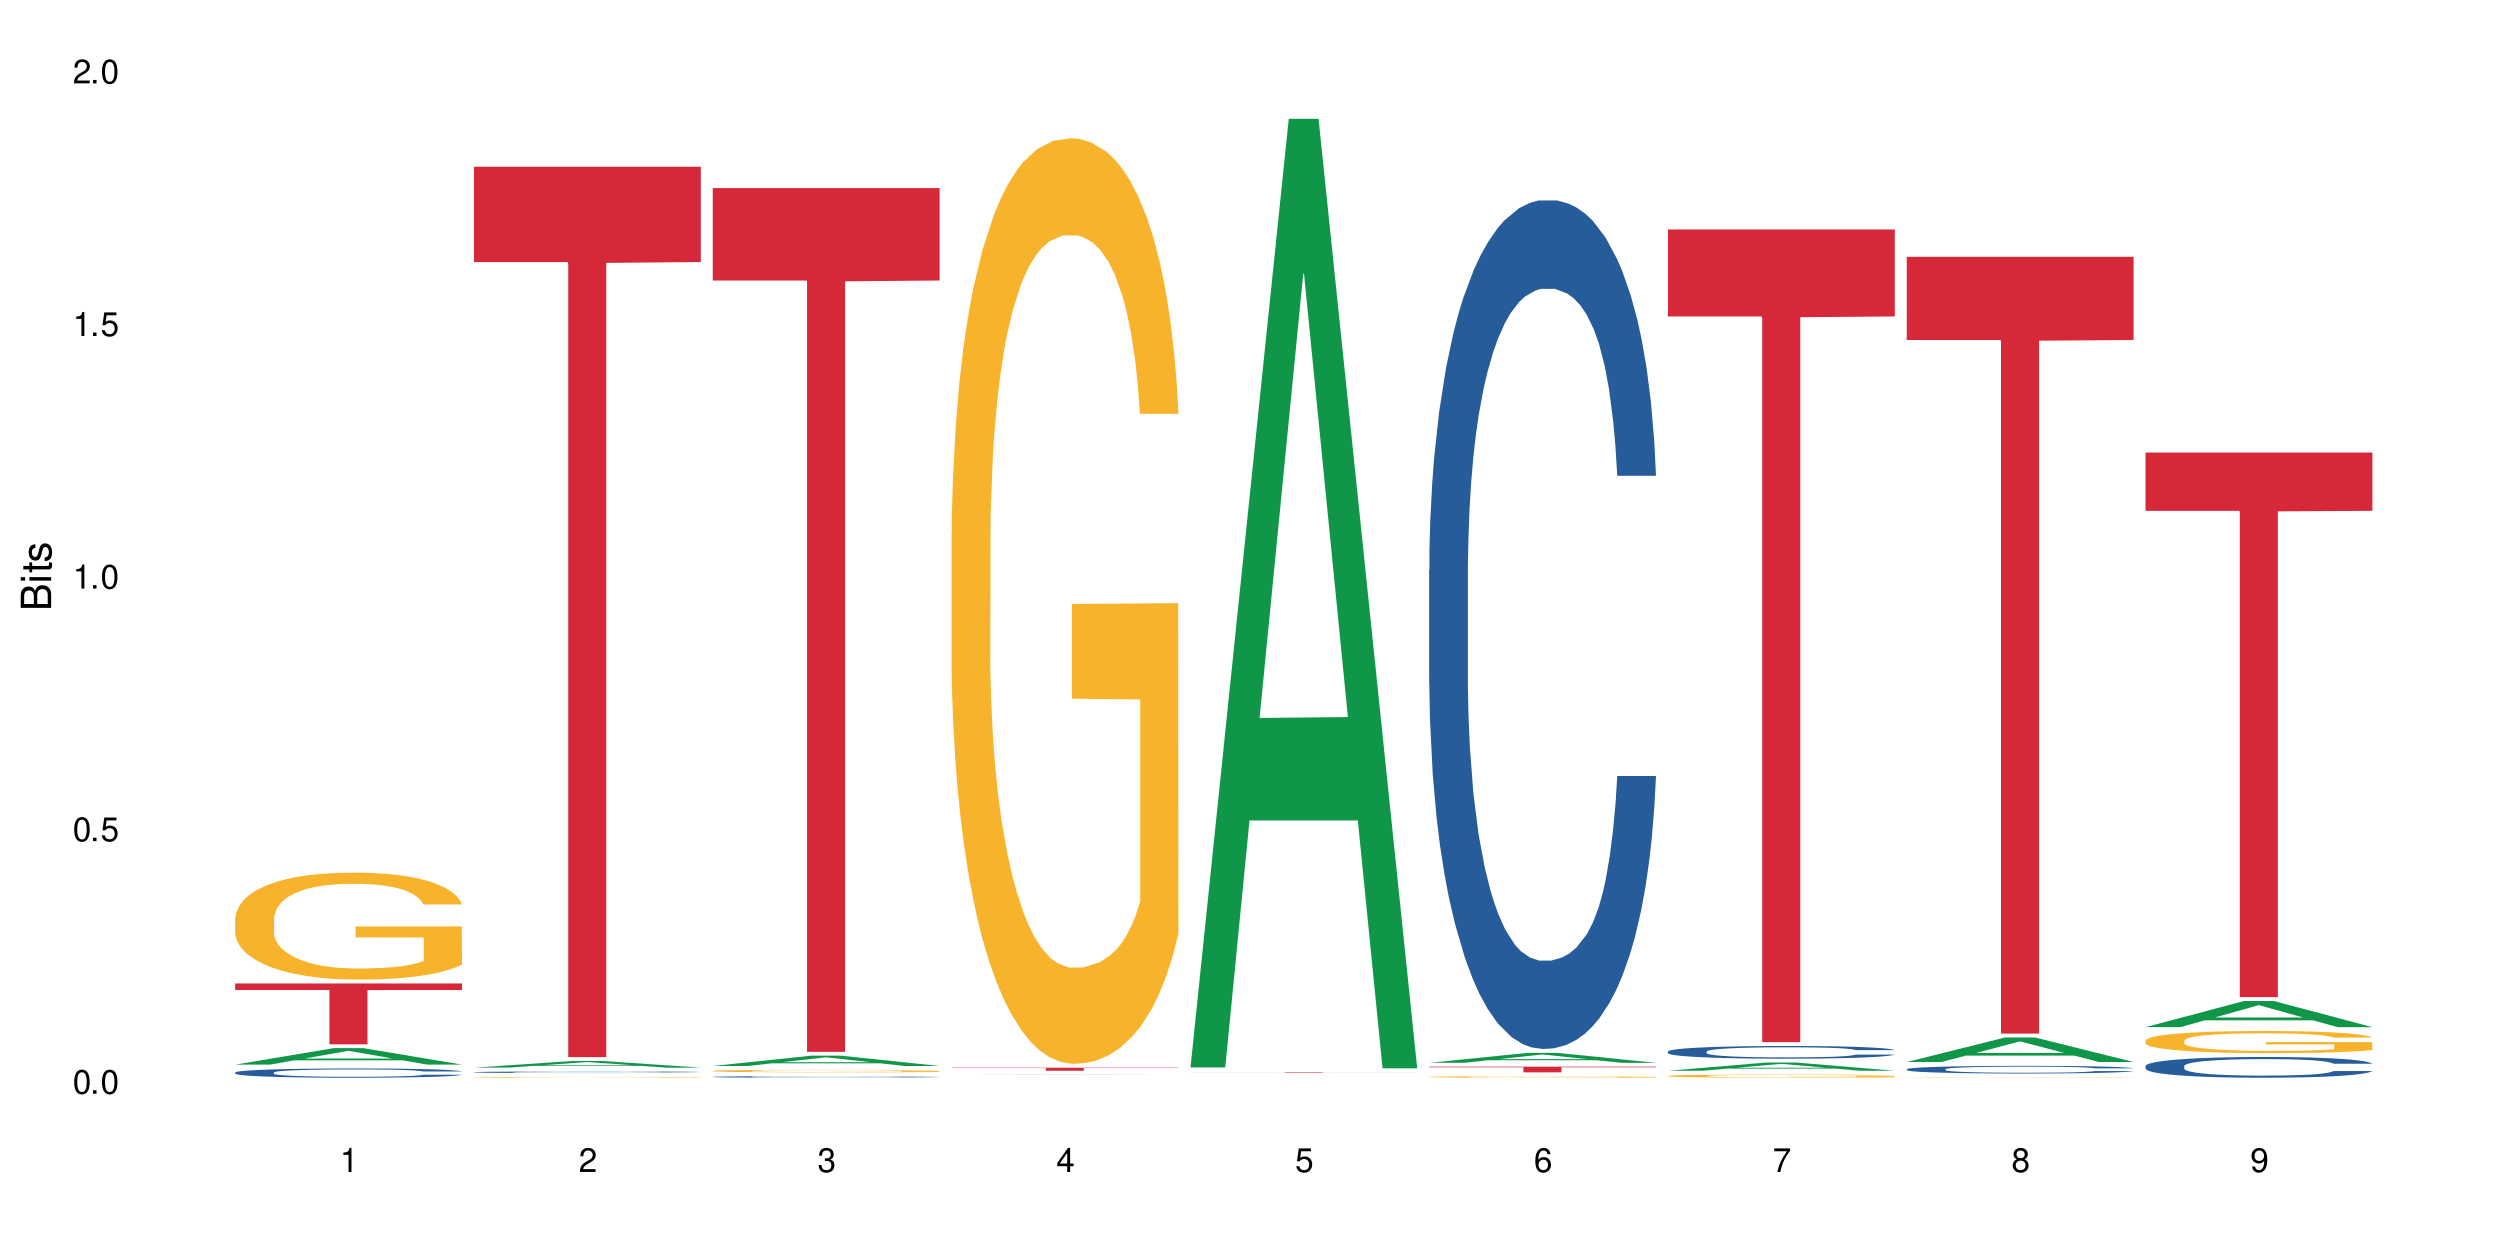 <?xml version="1.0" encoding="UTF-8"?>
<svg xmlns="http://www.w3.org/2000/svg" xmlns:xlink="http://www.w3.org/1999/xlink" width="720" height="360" viewBox="0 0 720 360">
<defs>
<g>
<g id="glyph-0-0">
</g>
<g id="glyph-0-1">
<path d="M 2.641 -6.938 C 2 -6.938 1.422 -6.656 1.078 -6.172 C 0.641 -5.562 0.406 -4.641 0.406 -3.359 C 0.406 -1.016 1.188 0.219 2.641 0.219 C 4.078 0.219 4.859 -1.016 4.859 -3.297 C 4.859 -4.641 4.656 -5.547 4.203 -6.172 C 3.844 -6.656 3.281 -6.938 2.641 -6.938 Z M 2.641 -6.188 C 3.547 -6.188 4 -5.25 4 -3.375 C 4 -1.406 3.562 -0.484 2.625 -0.484 C 1.734 -0.484 1.281 -1.438 1.281 -3.344 C 1.281 -5.25 1.734 -6.188 2.641 -6.188 Z M 2.641 -6.188 "/>
</g>
<g id="glyph-0-2">
<path d="M 1.828 -1 L 0.828 -1 L 0.828 0 L 1.828 0 Z M 1.828 -1 "/>
</g>
<g id="glyph-0-3">
<path d="M 4.562 -6.797 L 1.062 -6.797 L 0.547 -3.094 L 1.328 -3.094 C 1.719 -3.562 2.047 -3.734 2.578 -3.734 C 3.484 -3.734 4.062 -3.109 4.062 -2.094 C 4.062 -1.125 3.484 -0.531 2.578 -0.531 C 1.828 -0.531 1.375 -0.906 1.188 -1.672 L 0.328 -1.672 C 0.453 -1.109 0.547 -0.844 0.75 -0.594 C 1.125 -0.078 1.828 0.219 2.594 0.219 C 3.969 0.219 4.922 -0.781 4.922 -2.219 C 4.922 -3.562 4.031 -4.484 2.719 -4.484 C 2.25 -4.484 1.859 -4.359 1.469 -4.062 L 1.734 -5.969 L 4.562 -5.969 Z M 4.562 -6.797 "/>
</g>
<g id="glyph-0-4">
<path d="M 2.484 -4.938 L 2.484 0 L 3.328 0 L 3.328 -6.938 L 2.766 -6.938 C 2.469 -5.875 2.281 -5.734 0.984 -5.562 L 0.984 -4.938 Z M 2.484 -4.938 "/>
</g>
<g id="glyph-0-5">
<path d="M 4.859 -0.828 L 1.281 -0.828 C 1.359 -1.406 1.672 -1.781 2.5 -2.281 L 3.469 -2.828 C 4.406 -3.344 4.906 -4.062 4.906 -4.906 C 4.906 -5.484 4.672 -6.031 4.266 -6.406 C 3.859 -6.766 3.375 -6.938 2.719 -6.938 C 1.859 -6.938 1.219 -6.625 0.844 -6.031 C 0.609 -5.672 0.5 -5.234 0.484 -4.531 L 1.328 -4.531 C 1.359 -5.016 1.406 -5.281 1.531 -5.516 C 1.75 -5.938 2.188 -6.203 2.703 -6.203 C 3.469 -6.203 4.031 -5.641 4.031 -4.891 C 4.031 -4.344 3.719 -3.859 3.125 -3.516 L 2.234 -3 C 0.812 -2.172 0.406 -1.531 0.328 -0.016 L 4.859 -0.016 Z M 4.859 -0.828 "/>
</g>
<g id="glyph-0-6">
<path d="M 2.125 -3.188 L 2.578 -3.188 C 3.5 -3.188 3.984 -2.766 3.984 -1.922 C 3.984 -1.062 3.469 -0.531 2.594 -0.531 C 1.656 -0.531 1.203 -1 1.156 -2.016 L 0.312 -2.016 C 0.344 -1.453 0.438 -1.094 0.609 -0.781 C 0.953 -0.109 1.625 0.219 2.547 0.219 C 3.953 0.219 4.859 -0.625 4.859 -1.938 C 4.859 -2.828 4.516 -3.297 3.703 -3.594 C 4.344 -3.844 4.656 -4.328 4.656 -5.031 C 4.656 -6.219 3.875 -6.938 2.578 -6.938 C 1.203 -6.938 0.484 -6.172 0.453 -4.703 L 1.297 -4.703 C 1.312 -5.125 1.344 -5.359 1.453 -5.578 C 1.641 -5.969 2.062 -6.203 2.594 -6.203 C 3.344 -6.203 3.797 -5.75 3.797 -5 C 3.797 -4.516 3.609 -4.219 3.25 -4.047 C 3.016 -3.953 2.703 -3.922 2.125 -3.906 Z M 2.125 -3.188 "/>
</g>
<g id="glyph-0-7">
<path d="M 3.141 -1.672 L 3.141 0 L 3.984 0 L 3.984 -1.672 L 4.984 -1.672 L 4.984 -2.438 L 3.984 -2.438 L 3.984 -6.938 L 3.359 -6.938 L 0.266 -2.578 L 0.266 -1.672 Z M 3.141 -2.438 L 1 -2.438 L 3.141 -5.5 Z M 3.141 -2.438 "/>
</g>
<g id="glyph-0-8">
<path d="M 4.781 -5.125 C 4.609 -6.266 3.891 -6.938 2.844 -6.938 C 2.094 -6.938 1.422 -6.578 1.031 -5.953 C 0.594 -5.266 0.406 -4.422 0.406 -3.172 C 0.406 -2 0.578 -1.25 0.984 -0.641 C 1.359 -0.078 1.953 0.219 2.703 0.219 C 3.984 0.219 4.922 -0.75 4.922 -2.094 C 4.922 -3.375 4.062 -4.281 2.844 -4.281 C 2.172 -4.281 1.641 -4.031 1.281 -3.516 C 1.281 -5.234 1.828 -6.188 2.797 -6.188 C 3.391 -6.188 3.797 -5.797 3.938 -5.125 Z M 2.734 -3.531 C 3.547 -3.531 4.062 -2.953 4.062 -2.031 C 4.062 -1.156 3.484 -0.531 2.703 -0.531 C 1.922 -0.531 1.328 -1.188 1.328 -2.078 C 1.328 -2.938 1.906 -3.531 2.734 -3.531 Z M 2.734 -3.531 "/>
</g>
<g id="glyph-0-9">
<path d="M 4.984 -6.797 L 0.438 -6.797 L 0.438 -5.969 L 4.109 -5.969 C 2.5 -3.656 1.828 -2.234 1.328 0 L 2.219 0 C 2.594 -2.172 3.453 -4.047 4.984 -6.094 Z M 4.984 -6.797 "/>
</g>
<g id="glyph-0-10">
<path d="M 3.75 -3.656 C 4.469 -4.094 4.688 -4.438 4.688 -5.078 C 4.688 -6.172 3.844 -6.938 2.641 -6.938 C 1.438 -6.938 0.594 -6.172 0.594 -5.094 C 0.594 -4.438 0.812 -4.094 1.516 -3.656 C 0.734 -3.266 0.359 -2.703 0.359 -1.922 C 0.359 -0.656 1.281 0.219 2.641 0.219 C 3.984 0.219 4.922 -0.656 4.922 -1.922 C 4.922 -2.703 4.531 -3.266 3.75 -3.656 Z M 2.641 -6.188 C 3.359 -6.188 3.812 -5.75 3.812 -5.062 C 3.812 -4.406 3.344 -3.984 2.641 -3.984 C 1.922 -3.984 1.453 -4.406 1.453 -5.078 C 1.453 -5.75 1.922 -6.188 2.641 -6.188 Z M 2.641 -3.266 C 3.484 -3.266 4.062 -2.719 4.062 -1.906 C 4.062 -1.078 3.484 -0.531 2.625 -0.531 C 1.797 -0.531 1.219 -1.094 1.219 -1.906 C 1.219 -2.719 1.781 -3.266 2.641 -3.266 Z M 2.641 -3.266 "/>
</g>
<g id="glyph-0-11">
<path d="M 0.516 -1.578 C 0.672 -0.453 1.406 0.219 2.438 0.219 C 3.188 0.219 3.859 -0.141 4.266 -0.766 C 4.688 -1.453 4.891 -2.297 4.891 -3.547 C 4.891 -4.719 4.703 -5.453 4.312 -6.078 C 3.938 -6.641 3.344 -6.938 2.594 -6.938 C 1.297 -6.938 0.359 -5.969 0.359 -4.625 C 0.359 -3.344 1.234 -2.453 2.453 -2.453 C 3.094 -2.453 3.578 -2.672 4.016 -3.203 C 4 -1.484 3.469 -0.531 2.5 -0.531 C 1.906 -0.531 1.484 -0.906 1.359 -1.578 Z M 2.578 -6.203 C 3.375 -6.203 3.969 -5.531 3.969 -4.641 C 3.969 -3.797 3.391 -3.188 2.547 -3.188 C 1.734 -3.188 1.234 -3.766 1.234 -4.688 C 1.234 -5.562 1.797 -6.203 2.578 -6.203 Z M 2.578 -6.203 "/>
</g>
<g id="glyph-1-0">
</g>
<g id="glyph-1-1">
<path d="M 0 -0.953 L 0 -4.891 C 0 -5.719 -0.234 -6.344 -0.734 -6.797 C -1.188 -7.234 -1.812 -7.469 -2.5 -7.469 C -3.547 -7.469 -4.188 -7 -4.625 -5.875 C -4.984 -6.688 -5.625 -7.094 -6.531 -7.094 C -7.172 -7.094 -7.734 -6.859 -8.141 -6.391 C -8.562 -5.922 -8.75 -5.344 -8.75 -4.5 L -8.75 -0.953 Z M -4.984 -2.062 L -7.766 -2.062 L -7.766 -4.219 C -7.766 -4.844 -7.688 -5.203 -7.453 -5.5 C -7.219 -5.812 -6.859 -5.969 -6.375 -5.969 C -5.891 -5.969 -5.531 -5.812 -5.297 -5.5 C -5.062 -5.203 -4.984 -4.844 -4.984 -4.219 Z M -0.984 -2.062 L -4 -2.062 L -4 -4.781 C -4 -5.766 -3.438 -6.359 -2.484 -6.359 C -1.547 -6.359 -0.984 -5.766 -0.984 -4.781 Z M -0.984 -2.062 "/>
</g>
<g id="glyph-1-2">
<path d="M -6.281 -1.797 L -6.281 -0.797 L 0 -0.797 L 0 -1.797 Z M -8.75 -1.797 L -8.75 -0.797 L -7.484 -0.797 L -7.484 -1.797 Z M -8.75 -1.797 "/>
</g>
<g id="glyph-1-3">
<path d="M -6.281 -3.047 L -6.281 -2.016 L -8.016 -2.016 L -8.016 -1.016 L -6.281 -1.016 L -6.281 -0.172 L -5.469 -0.172 L -5.469 -1.016 L -0.719 -1.016 C -0.078 -1.016 0.281 -1.453 0.281 -2.234 C 0.281 -2.5 0.25 -2.719 0.188 -3.047 L -0.641 -3.047 C -0.609 -2.906 -0.594 -2.766 -0.594 -2.562 C -0.594 -2.141 -0.719 -2.016 -1.156 -2.016 L -5.469 -2.016 L -5.469 -3.047 Z M -6.281 -3.047 "/>
</g>
<g id="glyph-1-4">
<path d="M -4.531 -5.25 C -5.766 -5.25 -6.469 -4.422 -6.469 -2.969 C -6.469 -1.516 -5.719 -0.562 -4.547 -0.562 C -3.562 -0.562 -3.094 -1.062 -2.734 -2.562 L -2.516 -3.484 C -2.344 -4.188 -2.094 -4.469 -1.641 -4.469 C -1.047 -4.469 -0.641 -3.875 -0.641 -3 C -0.641 -2.453 -0.797 -2 -1.062 -1.75 C -1.25 -1.594 -1.422 -1.531 -1.875 -1.469 L -1.875 -0.406 C -0.422 -0.453 0.281 -1.266 0.281 -2.922 C 0.281 -4.5 -0.5 -5.516 -1.719 -5.516 C -2.656 -5.516 -3.172 -4.984 -3.469 -3.734 L -3.703 -2.766 C -3.891 -1.953 -4.156 -1.609 -4.594 -1.609 C -5.188 -1.609 -5.547 -2.125 -5.547 -2.938 C -5.547 -3.75 -5.203 -4.172 -4.531 -4.203 Z M -4.531 -5.25 "/>
</g>
</g>
</defs>
<rect x="-72" y="-36" width="864" height="432" fill="rgb(100%, 100%, 100%)" fill-opacity="1"/>
<path fill-rule="nonzero" fill="rgb(6.275%, 58.824%, 28.235%)" fill-opacity="1" d="M 67.73 306.605 L 67.801 306.602 L 96.07 301.871 L 104.656 301.871 L 133.066 306.613 L 123.082 306.613 L 115.965 305.375 L 84.762 305.375 L 77.781 306.605 L 67.73 306.605 L 87.766 304.863 L 113.102 304.859 L 100.469 302.648 L 100.328 302.641 L 100.188 302.656 L 87.695 304.859 L 87.766 304.863 Z M 67.73 306.605 "/>
<path fill-rule="nonzero" fill="rgb(14.51%, 36.078%, 60%)" fill-opacity="1" d="M 67.73 308.883 L 67.812 308.879 L 67.812 308.82 L 68.051 308.727 L 68.605 308.609 L 69.164 308.531 L 70.598 308.387 L 72.59 308.246 L 74.664 308.141 L 76.176 308.078 L 77.531 308.027 L 80.637 307.938 L 82.629 307.891 L 84.781 307.852 L 87.41 307.809 L 89.324 307.785 L 93.625 307.746 L 96.812 307.727 L 99.281 307.723 L 104.621 307.723 L 107.809 307.73 L 110.117 307.742 L 112.668 307.762 L 114.82 307.785 L 118.562 307.836 L 121.91 307.906 L 123.426 307.945 L 125.816 308.02 L 127.648 308.094 L 128.922 308.156 L 130.355 308.246 L 131.629 308.355 L 132.586 308.48 L 133.066 308.586 L 121.91 308.586 L 121.352 308.488 L 120.715 308.414 L 119.52 308.312 L 118.324 308.242 L 116.652 308.172 L 115.137 308.125 L 113.066 308.078 L 111.234 308.051 L 109.32 308.027 L 107.488 308.012 L 103.984 308 L 99.922 308 L 98.406 308.004 L 95.297 308.023 L 93.625 308.039 L 91.234 308.074 L 89.562 308.105 L 87.57 308.156 L 86.215 308.195 L 84.543 308.258 L 83.348 308.316 L 81.992 308.395 L 81.195 308.457 L 80.48 308.523 L 79.84 308.605 L 79.363 308.691 L 79.043 308.781 L 78.887 308.867 L 78.887 309.246 L 79.043 309.336 L 79.441 309.438 L 80.48 309.586 L 81.992 309.715 L 83.746 309.816 L 85.418 309.891 L 86.375 309.926 L 87.648 309.965 L 89.641 310.012 L 92.512 310.062 L 94.184 310.082 L 96.734 310.098 L 99.363 310.109 L 102.867 310.109 L 105.977 310.098 L 108.047 310.086 L 110.199 310.066 L 113.145 310.027 L 114.98 309.988 L 116.57 309.941 L 117.766 309.895 L 118.562 309.855 L 119.758 309.781 L 120.715 309.699 L 121.434 309.613 L 121.91 309.527 L 133.066 309.527 L 132.586 309.625 L 131.871 309.723 L 131.152 309.793 L 130.039 309.879 L 128.762 309.953 L 126.93 310.039 L 125.418 310.094 L 123.426 310.156 L 121.59 310.203 L 119.602 310.242 L 116.652 310.293 L 114.738 310.316 L 112.668 310.34 L 110.199 310.359 L 107.09 310.375 L 103.746 310.387 L 100.637 310.387 L 97.289 310.383 L 94.82 310.371 L 91.555 310.352 L 87.492 310.309 L 84.543 310.262 L 82.23 310.215 L 80.238 310.164 L 78.008 310.098 L 75.141 309.992 L 73.387 309.91 L 72.191 309.84 L 70.84 309.746 L 69.883 309.66 L 68.766 309.523 L 67.969 309.352 L 67.73 309.219 Z M 67.73 308.883 "/>
<path fill-rule="nonzero" fill="rgb(96.863%, 70.196%, 16.863%)" fill-opacity="1" d="M 67.73 264.512 L 67.812 264.484 L 67.812 263.922 L 68.129 262.656 L 68.926 260.91 L 69.961 259.477 L 71.078 258.352 L 71.793 257.758 L 72.988 256.914 L 74.023 256.297 L 76.656 255.031 L 80 253.848 L 81.832 253.34 L 83.906 252.863 L 86.852 252.328 L 88.207 252.133 L 92.352 251.68 L 97.051 251.398 L 102.23 251.316 L 104.621 251.344 L 107.887 251.457 L 112.348 251.766 L 114.898 252.047 L 116.891 252.328 L 118.961 252.695 L 121.512 253.258 L 123.902 253.934 L 125.816 254.609 L 127.727 255.453 L 129.32 256.352 L 130.676 257.336 L 131.871 258.52 L 132.586 259.504 L 133.066 260.488 L 121.988 260.488 L 121.352 259.504 L 120.637 258.746 L 119.441 257.816 L 118.246 257.141 L 117.051 256.605 L 114.82 255.875 L 112.906 255.426 L 110.516 255.031 L 108.207 254.777 L 105.578 254.609 L 103.984 254.551 L 99.762 254.551 L 95.938 254.75 L 93.707 254.973 L 92.113 255.199 L 89.879 255.621 L 88.527 255.957 L 87.73 256.184 L 85.34 257.055 L 83.746 257.844 L 82.871 258.379 L 81.754 259.223 L 80.957 259.984 L 80.082 261.109 L 79.602 261.953 L 78.965 263.867 L 78.887 268.934 L 79.125 270 L 79.602 271.156 L 80.238 272.168 L 81.195 273.238 L 82.152 274.055 L 83.824 275.152 L 85.258 275.883 L 86.375 276.359 L 88.527 277.121 L 89.402 277.375 L 91.473 277.879 L 93.625 278.273 L 96.254 278.613 L 98.246 278.781 L 101.434 278.922 L 105.496 278.922 L 110.277 278.754 L 113.305 278.527 L 115.379 278.305 L 116.73 278.105 L 118.406 277.797 L 119.602 277.516 L 120.715 277.207 L 122.07 276.727 L 122.07 270 L 102.391 269.973 L 102.391 266.82 L 132.984 266.793 L 133.066 277.797 L 131.391 278.555 L 129.32 279.289 L 127.328 279.852 L 125.258 280.328 L 122.309 280.863 L 119.918 281.203 L 116.254 281.594 L 112.906 281.848 L 109.402 282.02 L 106.293 282.102 L 102.629 282.129 L 99.363 282.074 L 95.855 281.906 L 93.066 281.68 L 90.52 281.398 L 87.969 281.031 L 84.781 280.441 L 82.711 279.965 L 80.559 279.371 L 78.406 278.668 L 76.496 277.91 L 75.219 277.316 L 73.945 276.645 L 72.59 275.797 L 71.316 274.84 L 70.359 273.969 L 69.484 272.984 L 68.848 272.055 L 68.211 270.789 L 67.891 269.777 L 67.73 268.902 Z M 67.73 264.512 "/>
<path fill-rule="nonzero" fill="rgb(83.922%, 15.686%, 22.353%)" fill-opacity="1" d="M 67.73 283.238 L 133.066 283.238 L 133.066 285.113 L 105.836 285.133 L 105.836 300.762 L 94.879 300.762 L 94.879 285.148 L 94.723 285.113 L 67.73 285.113 Z M 67.73 283.238 "/>
<path fill-rule="nonzero" fill="rgb(6.275%, 58.824%, 28.235%)" fill-opacity="1" d="M 136.504 307.477 L 136.574 307.477 L 164.844 305.559 L 173.43 305.559 L 201.836 307.48 L 191.855 307.48 L 184.738 306.977 L 153.535 306.977 L 146.555 307.477 L 136.504 307.477 L 156.535 306.77 L 181.875 306.77 L 169.242 305.871 L 169.102 305.871 L 168.961 305.875 L 156.469 306.77 L 156.535 306.77 Z M 136.504 307.477 "/>
<path fill-rule="nonzero" fill="rgb(14.51%, 36.078%, 60%)" fill-opacity="1" d="M 136.504 308.785 L 136.582 308.785 L 136.582 308.773 L 136.824 308.758 L 137.379 308.738 L 137.938 308.727 L 139.371 308.699 L 141.363 308.676 L 143.434 308.66 L 144.949 308.648 L 146.305 308.641 L 149.41 308.625 L 151.402 308.617 L 153.555 308.609 L 156.184 308.602 L 158.098 308.598 L 162.398 308.594 L 165.586 308.59 L 176.582 308.59 L 178.891 308.594 L 181.441 308.594 L 183.594 308.598 L 187.336 308.609 L 190.684 308.621 L 192.195 308.625 L 194.586 308.641 L 196.418 308.652 L 197.695 308.664 L 199.129 308.676 L 200.402 308.695 L 201.359 308.719 L 201.836 308.734 L 190.684 308.734 L 190.125 308.719 L 189.488 308.707 L 188.293 308.688 L 187.098 308.676 L 185.426 308.664 L 183.91 308.656 L 181.84 308.648 L 180.008 308.645 L 178.094 308.641 L 176.262 308.637 L 167.18 308.637 L 164.07 308.641 L 162.398 308.641 L 160.008 308.648 L 158.336 308.652 L 156.344 308.66 L 154.988 308.668 L 153.316 308.68 L 152.121 308.688 L 150.766 308.703 L 149.969 308.715 L 149.25 308.727 L 148.613 308.738 L 148.137 308.754 L 147.816 308.77 L 147.66 308.781 L 147.66 308.848 L 147.816 308.863 L 148.215 308.879 L 149.25 308.906 L 150.766 308.926 L 152.52 308.945 L 154.191 308.957 L 155.148 308.961 L 156.422 308.969 L 158.414 308.977 L 161.281 308.984 L 162.957 308.988 L 165.504 308.992 L 174.746 308.992 L 176.82 308.988 L 178.973 308.984 L 181.918 308.98 L 183.75 308.973 L 185.344 308.965 L 186.539 308.957 L 188.531 308.938 L 189.488 308.922 L 190.203 308.91 L 190.684 308.895 L 201.836 308.895 L 201.359 308.91 L 200.645 308.926 L 199.926 308.941 L 198.809 308.953 L 197.535 308.969 L 195.703 308.98 L 194.188 308.992 L 192.195 309 L 190.363 309.008 L 188.371 309.016 L 185.426 309.023 L 183.512 309.027 L 181.441 309.031 L 178.973 309.035 L 175.863 309.039 L 163.594 309.039 L 160.328 309.035 L 156.262 309.027 L 153.316 309.02 L 151.004 309.012 L 149.012 309.004 L 146.781 308.992 L 143.914 308.973 L 142.16 308.961 L 140.965 308.949 L 139.609 308.934 L 138.656 308.918 L 137.539 308.895 L 136.742 308.863 L 136.504 308.844 Z M 136.504 308.785 "/>
<path fill-rule="nonzero" fill="rgb(96.863%, 70.196%, 16.863%)" fill-opacity="1" d="M 136.504 310.25 L 136.582 310.25 L 136.582 310.246 L 136.902 310.238 L 137.699 310.223 L 138.734 310.211 L 139.852 310.203 L 140.566 310.199 L 141.762 310.191 L 142.797 310.188 L 145.426 310.18 L 148.773 310.168 L 150.605 310.164 L 152.68 310.16 L 155.625 310.156 L 156.98 310.156 L 161.125 310.152 L 165.824 310.148 L 173.395 310.148 L 176.66 310.152 L 181.121 310.152 L 183.672 310.156 L 185.664 310.156 L 187.734 310.16 L 190.285 310.164 L 192.676 310.168 L 194.586 310.176 L 196.5 310.18 L 198.094 310.188 L 199.449 310.195 L 200.645 310.203 L 201.359 310.211 L 201.836 310.219 L 190.762 310.219 L 190.125 310.211 L 189.41 310.207 L 188.215 310.199 L 185.824 310.191 L 183.594 310.184 L 181.68 310.18 L 179.289 310.18 L 176.98 310.176 L 162.477 310.176 L 160.883 310.18 L 158.652 310.184 L 157.301 310.184 L 156.504 310.188 L 154.113 310.195 L 152.52 310.199 L 151.641 310.203 L 150.527 310.211 L 149.73 310.215 L 148.852 310.227 L 148.375 310.23 L 147.738 310.246 L 147.66 310.285 L 147.898 310.293 L 148.375 310.301 L 149.012 310.309 L 149.969 310.32 L 150.926 310.324 L 152.598 310.332 L 154.031 310.34 L 155.148 310.344 L 157.301 310.348 L 158.176 310.352 L 160.246 310.355 L 162.398 310.359 L 165.027 310.359 L 167.02 310.363 L 174.27 310.363 L 179.051 310.359 L 184.148 310.359 L 185.504 310.355 L 187.176 310.355 L 188.371 310.352 L 189.488 310.348 L 190.844 310.344 L 190.844 310.293 L 171.164 310.293 L 171.164 310.27 L 201.758 310.27 L 201.836 310.355 L 200.164 310.359 L 198.094 310.367 L 196.102 310.371 L 194.031 310.375 L 191.082 310.379 L 188.691 310.379 L 185.027 310.383 L 181.68 310.387 L 164.629 310.387 L 161.84 310.383 L 159.289 310.383 L 156.742 310.379 L 153.555 310.375 L 151.484 310.371 L 149.332 310.367 L 147.18 310.359 L 145.27 310.355 L 143.992 310.352 L 142.719 310.344 L 141.363 310.34 L 140.09 310.332 L 139.133 310.324 L 138.258 310.316 L 137.617 310.309 L 136.98 310.301 L 136.664 310.293 L 136.504 310.285 Z M 136.504 310.25 "/>
<path fill-rule="nonzero" fill="rgb(83.922%, 15.686%, 22.353%)" fill-opacity="1" d="M 136.504 48.02 L 201.836 48.02 L 201.836 75.469 L 174.609 75.711 L 174.609 304.449 L 163.652 304.449 L 163.652 75.953 L 163.496 75.469 L 136.504 75.469 Z M 136.504 48.02 "/>
<path fill-rule="nonzero" fill="rgb(6.275%, 58.824%, 28.235%)" fill-opacity="1" d="M 205.277 307.008 L 205.348 307.004 L 233.617 304.035 L 242.203 304.035 L 270.609 307.008 L 260.629 307.008 L 253.508 306.234 L 222.309 306.234 L 215.328 307.008 L 205.277 307.008 L 225.309 305.914 L 250.648 305.91 L 238.012 304.523 L 237.875 304.52 L 237.734 304.527 L 225.238 305.91 L 225.309 305.914 Z M 205.277 307.008 "/>
<path fill-rule="nonzero" fill="rgb(14.51%, 36.078%, 60%)" fill-opacity="1" d="M 205.277 310.137 L 205.355 310.137 L 205.355 310.125 L 205.594 310.109 L 206.152 310.09 L 206.711 310.078 L 208.145 310.055 L 210.137 310.031 L 212.207 310.012 L 213.723 310 L 215.078 309.992 L 218.184 309.977 L 220.176 309.969 L 222.328 309.965 L 224.957 309.957 L 226.867 309.953 L 231.172 309.945 L 234.359 309.941 L 245.352 309.941 L 247.664 309.945 L 250.215 309.949 L 252.363 309.953 L 256.109 309.961 L 259.457 309.973 L 260.969 309.98 L 263.359 309.992 L 265.191 310.004 L 266.469 310.016 L 267.902 310.031 L 269.176 310.047 L 270.133 310.07 L 270.609 310.086 L 259.457 310.086 L 258.898 310.07 L 258.262 310.059 L 257.066 310.039 L 255.871 310.027 L 254.195 310.016 L 252.684 310.008 L 250.613 310 L 248.777 309.996 L 246.867 309.992 L 245.035 309.992 L 241.527 309.988 L 235.953 309.988 L 232.844 309.992 L 231.172 309.996 L 228.781 310 L 227.109 310.008 L 225.117 310.016 L 223.762 310.02 L 222.09 310.031 L 220.895 310.043 L 219.539 310.055 L 218.742 310.066 L 218.023 310.074 L 217.387 310.09 L 216.91 310.105 L 216.59 310.117 L 216.43 310.133 L 216.43 310.195 L 216.59 310.211 L 216.988 310.227 L 218.023 310.254 L 219.539 310.273 L 221.293 310.293 L 222.965 310.305 L 223.922 310.309 L 225.195 310.316 L 227.188 310.324 L 230.055 310.332 L 231.73 310.336 L 234.277 310.34 L 243.52 310.34 L 245.594 310.336 L 247.742 310.332 L 250.691 310.328 L 252.523 310.32 L 254.117 310.312 L 255.312 310.305 L 257.305 310.285 L 258.262 310.273 L 258.977 310.258 L 259.457 310.242 L 270.609 310.242 L 270.133 310.262 L 269.414 310.277 L 268.699 310.289 L 267.582 310.301 L 266.309 310.316 L 264.477 310.328 L 262.961 310.34 L 260.969 310.348 L 259.137 310.355 L 257.145 310.363 L 254.195 310.371 L 252.285 310.375 L 250.215 310.379 L 247.742 310.383 L 244.637 310.387 L 234.836 310.387 L 232.367 310.383 L 229.098 310.383 L 225.035 310.375 L 222.09 310.367 L 219.777 310.359 L 217.785 310.352 L 215.555 310.34 L 212.688 310.32 L 210.934 310.309 L 209.738 310.297 L 208.383 310.281 L 207.426 310.266 L 206.312 310.242 L 205.516 310.215 L 205.277 310.191 Z M 205.277 310.137 "/>
<path fill-rule="nonzero" fill="rgb(96.863%, 70.196%, 16.863%)" fill-opacity="1" d="M 205.277 308.426 L 205.355 308.422 L 205.355 308.41 L 205.676 308.383 L 206.473 308.34 L 207.508 308.309 L 208.621 308.281 L 209.34 308.266 L 210.535 308.246 L 211.57 308.234 L 214.199 308.203 L 217.547 308.176 L 219.379 308.164 L 221.449 308.152 L 224.398 308.141 L 225.754 308.137 L 229.895 308.125 L 234.598 308.121 L 239.777 308.117 L 242.168 308.117 L 245.434 308.121 L 249.895 308.129 L 252.445 308.137 L 254.438 308.141 L 256.508 308.148 L 259.059 308.164 L 261.449 308.18 L 263.359 308.195 L 265.273 308.215 L 266.867 308.234 L 268.219 308.258 L 269.414 308.285 L 270.133 308.309 L 270.609 308.332 L 259.535 308.332 L 258.898 308.309 L 258.18 308.289 L 256.984 308.27 L 255.789 308.254 L 254.594 308.242 L 252.363 308.223 L 250.453 308.215 L 248.062 308.203 L 245.75 308.199 L 243.121 308.195 L 241.527 308.191 L 237.305 308.191 L 233.48 308.199 L 231.25 308.203 L 229.656 308.207 L 227.426 308.219 L 226.07 308.227 L 225.273 308.23 L 222.883 308.25 L 221.293 308.27 L 220.414 308.281 L 219.301 308.301 L 218.504 308.32 L 217.625 308.344 L 217.148 308.363 L 216.512 308.41 L 216.43 308.527 L 216.672 308.551 L 217.148 308.578 L 217.785 308.602 L 218.742 308.625 L 219.699 308.645 L 221.371 308.672 L 222.805 308.688 L 223.922 308.699 L 226.07 308.715 L 226.949 308.723 L 229.02 308.734 L 231.172 308.742 L 233.801 308.75 L 235.793 308.754 L 238.98 308.758 L 243.043 308.758 L 247.824 308.754 L 250.852 308.75 L 252.922 308.742 L 254.277 308.738 L 255.949 308.73 L 257.145 308.727 L 258.262 308.719 L 259.613 308.707 L 259.613 308.551 L 239.934 308.551 L 239.934 308.477 L 270.531 308.477 L 270.609 308.73 L 268.938 308.75 L 266.867 308.766 L 264.875 308.781 L 262.801 308.789 L 259.855 308.805 L 257.465 308.812 L 253.801 308.82 L 250.453 308.824 L 246.945 308.828 L 243.84 308.832 L 236.906 308.832 L 233.402 308.828 L 230.613 308.82 L 228.062 308.816 L 225.516 308.809 L 222.328 308.793 L 220.254 308.781 L 218.105 308.77 L 215.953 308.754 L 214.039 308.734 L 212.766 308.723 L 211.492 308.707 L 210.137 308.688 L 208.863 308.664 L 207.906 308.645 L 207.027 308.621 L 206.391 308.598 L 205.754 308.57 L 205.438 308.547 L 205.277 308.527 Z M 205.277 308.426 "/>
<path fill-rule="nonzero" fill="rgb(83.922%, 15.686%, 22.353%)" fill-opacity="1" d="M 205.277 54.156 L 270.609 54.156 L 270.609 80.785 L 243.383 81.02 L 243.383 302.93 L 232.426 302.93 L 232.426 81.25 L 232.266 80.785 L 205.277 80.785 Z M 205.277 54.156 "/>
<path fill-rule="nonzero" fill="rgb(6.275%, 58.824%, 28.235%)" fill-opacity="1" d="M 274.051 309.551 L 274.117 309.551 L 302.387 309.492 L 310.973 309.492 L 339.383 309.551 L 329.402 309.551 L 322.281 309.535 L 291.082 309.535 L 284.102 309.551 L 274.051 309.551 L 294.082 309.527 L 319.422 309.527 L 306.785 309.5 L 306.508 309.5 L 294.012 309.527 L 294.082 309.527 Z M 274.051 309.551 "/>
<path fill-rule="nonzero" fill="rgb(96.863%, 70.196%, 16.863%)" fill-opacity="1" d="M 274.051 153.984 L 274.129 153.738 L 274.129 148.871 L 274.449 137.914 L 275.246 122.82 L 276.281 110.402 L 277.395 100.664 L 278.113 95.551 L 279.309 88.246 L 280.344 82.891 L 282.973 71.934 L 286.32 61.707 L 288.152 57.324 L 290.223 53.188 L 293.172 48.562 L 294.527 46.855 L 298.668 42.961 L 303.371 40.527 L 308.547 39.797 L 310.938 40.039 L 314.207 41.012 L 318.668 43.691 L 321.219 46.125 L 323.207 48.562 L 325.281 51.727 L 327.832 56.594 L 330.219 62.438 L 332.133 68.281 L 334.043 75.586 L 335.637 83.375 L 336.992 91.898 L 338.188 102.125 L 338.906 110.645 L 339.383 119.168 L 328.309 119.168 L 327.672 110.645 L 326.953 104.07 L 325.758 96.035 L 324.562 90.195 L 323.367 85.566 L 321.137 79.238 L 319.227 75.344 L 316.836 71.934 L 314.523 69.742 L 311.895 68.281 L 310.301 67.793 L 306.078 67.793 L 302.254 69.5 L 300.023 71.445 L 298.43 73.395 L 296.199 77.047 L 294.844 79.969 L 294.047 81.914 L 291.656 89.465 L 290.062 96.281 L 289.188 100.906 L 288.07 108.211 L 287.273 114.785 L 286.398 124.523 L 285.922 131.828 L 285.285 148.383 L 285.203 192.207 L 285.441 201.461 L 285.922 211.441 L 286.559 220.207 L 287.516 229.457 L 288.469 236.52 L 290.145 246.016 L 291.578 252.344 L 292.691 256.484 L 294.844 263.059 L 295.723 265.246 L 297.793 269.629 L 299.945 273.039 L 302.574 275.961 L 304.566 277.422 L 307.75 278.641 L 311.816 278.641 L 316.598 277.18 L 319.625 275.23 L 321.695 273.281 L 323.051 271.578 L 324.723 268.898 L 325.918 266.465 L 327.035 263.789 L 328.387 259.648 L 328.387 201.461 L 308.707 201.215 L 308.707 173.945 L 339.305 173.703 L 339.383 268.898 L 337.711 275.473 L 335.637 281.805 L 333.645 286.672 L 331.574 290.812 L 328.625 295.438 L 326.238 298.359 L 322.57 301.77 L 319.227 303.961 L 315.719 305.422 L 312.613 306.152 L 308.945 306.395 L 305.68 305.906 L 302.176 304.445 L 299.387 302.5 L 296.836 300.062 L 294.285 296.898 L 291.102 291.785 L 289.027 287.648 L 286.875 282.535 L 284.727 276.449 L 282.812 269.875 L 281.539 264.762 L 280.266 258.918 L 278.91 251.613 L 277.633 243.336 L 276.68 235.789 L 275.801 227.266 L 275.164 219.23 L 274.527 208.277 L 274.207 199.512 L 274.051 191.965 Z M 274.051 153.984 "/>
<path fill-rule="nonzero" fill="rgb(83.922%, 15.686%, 22.353%)" fill-opacity="1" d="M 274.051 307.504 L 339.383 307.504 L 339.383 307.598 L 312.152 307.598 L 312.152 308.383 L 301.199 308.383 L 301.199 307.598 L 274.051 307.598 Z M 274.051 307.504 "/>
<path fill-rule="nonzero" fill="rgb(6.275%, 58.824%, 28.235%)" fill-opacity="1" d="M 342.82 307.426 L 342.891 307.168 L 371.16 34.219 L 379.746 34.219 L 408.156 307.68 L 398.176 307.68 L 391.055 236.297 L 359.852 236.297 L 352.875 307.426 L 342.82 307.426 L 362.855 206.77 L 388.191 206.512 L 375.559 78.895 L 375.418 78.641 L 375.281 79.41 L 362.785 206.512 L 362.855 206.77 Z M 342.82 307.426 "/>
<path fill-rule="nonzero" fill="rgb(83.922%, 15.686%, 22.353%)" fill-opacity="1" d="M 342.82 308.789 L 408.156 308.789 L 408.156 308.805 L 380.926 308.805 L 380.926 308.938 L 369.973 308.938 L 369.973 308.805 L 342.82 308.805 Z M 342.82 308.789 "/>
<path fill-rule="nonzero" fill="rgb(6.275%, 58.824%, 28.235%)" fill-opacity="1" d="M 411.594 306.094 L 411.664 306.094 L 439.934 303.227 L 448.52 303.227 L 476.93 306.098 L 466.945 306.098 L 459.828 305.348 L 428.625 305.348 L 421.645 306.094 L 411.594 306.094 L 431.629 305.039 L 456.965 305.035 L 444.332 303.695 L 444.191 303.691 L 444.051 303.699 L 431.559 305.035 L 431.629 305.039 Z M 411.594 306.094 "/>
<path fill-rule="nonzero" fill="rgb(14.51%, 36.078%, 60%)" fill-opacity="1" d="M 411.594 164.062 L 411.676 163.84 L 411.676 158.477 L 411.914 149.988 L 412.473 139.266 L 413.027 131.895 L 414.461 118.715 L 416.453 105.98 L 418.527 96.152 L 420.039 90.344 L 421.395 85.875 L 424.5 77.609 L 426.492 73.367 L 428.645 69.566 L 431.273 65.77 L 433.188 63.535 L 437.488 59.961 L 440.676 58.398 L 443.145 57.727 L 448.484 57.727 L 451.672 58.621 L 453.98 59.738 L 456.531 61.527 L 458.684 63.535 L 462.426 68.449 L 465.773 74.707 L 467.289 78.281 L 469.68 85.207 L 471.512 91.906 L 472.785 97.715 L 474.219 105.98 L 475.496 116.031 L 476.449 127.426 L 476.93 137.031 L 465.773 137.031 L 465.215 128.098 L 464.578 121.172 L 463.383 112.012 L 462.188 105.535 L 460.516 99.055 L 459 94.812 L 456.93 90.566 L 455.098 87.887 L 453.184 85.875 L 451.352 84.535 L 447.848 83.195 L 443.785 83.195 L 442.27 83.641 L 439.164 85.43 L 437.488 86.992 L 435.098 90.121 L 433.426 93.023 L 431.434 97.492 L 430.078 101.289 L 428.406 107.098 L 427.211 112.234 L 425.855 119.605 L 425.059 125.191 L 424.344 131.445 L 423.707 138.82 L 423.227 146.637 L 422.91 154.902 L 422.75 162.945 L 422.75 197.57 L 422.91 205.613 L 423.309 214.996 L 424.344 228.621 L 425.855 240.461 L 427.609 249.844 L 429.281 256.547 L 430.238 259.672 L 431.512 263.246 L 433.504 267.715 L 436.375 272.184 L 438.047 273.969 L 440.598 275.758 L 443.227 276.652 L 446.73 276.652 L 449.84 275.758 L 451.91 274.641 L 454.062 272.852 L 457.008 269.055 L 458.844 265.48 L 460.438 261.238 L 461.629 256.992 L 462.426 253.418 L 463.621 246.492 L 464.578 238.898 L 465.297 231.078 L 465.773 223.484 L 476.93 223.484 L 476.449 232.418 L 475.734 241.133 L 475.016 247.609 L 473.902 255.43 L 472.625 262.355 L 470.793 270.172 L 469.281 275.312 L 467.289 280.895 L 465.457 285.141 L 463.465 288.938 L 460.516 293.406 L 458.602 295.641 L 456.531 297.648 L 454.062 299.438 L 450.953 301 L 447.609 301.895 L 444.5 302.117 L 441.152 301.672 L 438.684 300.777 L 435.418 298.766 L 431.355 294.746 L 428.406 290.5 L 426.094 286.258 L 424.105 281.789 L 421.871 275.758 L 419.004 265.93 L 417.25 258.332 L 416.055 252.078 L 414.703 243.367 L 413.746 235.547 L 412.629 223.039 L 411.832 207.176 L 411.594 194.891 Z M 411.594 164.062 "/>
<path fill-rule="nonzero" fill="rgb(96.863%, 70.196%, 16.863%)" fill-opacity="1" d="M 411.594 310.137 L 411.676 310.137 L 411.676 310.129 L 411.992 310.109 L 412.789 310.086 L 413.824 310.066 L 414.941 310.047 L 415.656 310.039 L 416.852 310.027 L 417.891 310.02 L 420.52 310 L 423.863 309.984 L 425.695 309.977 L 427.77 309.969 L 430.715 309.965 L 432.07 309.961 L 436.215 309.953 L 440.914 309.949 L 451.75 309.949 L 456.211 309.953 L 458.762 309.957 L 460.754 309.965 L 462.824 309.969 L 465.375 309.977 L 467.766 309.984 L 469.68 309.996 L 471.59 310.008 L 473.184 310.02 L 474.539 310.035 L 475.734 310.051 L 476.449 310.066 L 476.93 310.078 L 465.855 310.078 L 465.215 310.066 L 464.5 310.055 L 462.109 310.031 L 460.914 310.023 L 458.684 310.012 L 456.77 310.008 L 454.379 310 L 452.07 309.996 L 439.801 309.996 L 437.57 310 L 435.977 310.004 L 433.746 310.012 L 432.391 310.016 L 429.203 310.031 L 427.609 310.043 L 426.734 310.051 L 425.617 310.062 L 424.82 310.07 L 423.945 310.09 L 423.465 310.102 L 422.828 310.129 L 422.75 310.199 L 422.988 310.215 L 423.465 310.23 L 424.105 310.246 L 425.059 310.262 L 426.016 310.273 L 427.688 310.289 L 429.125 310.297 L 430.238 310.305 L 432.391 310.316 L 433.266 310.32 L 435.336 310.328 L 437.488 310.332 L 440.117 310.336 L 442.109 310.34 L 454.141 310.34 L 457.168 310.336 L 459.242 310.332 L 460.594 310.328 L 462.27 310.324 L 463.465 310.32 L 464.578 310.316 L 465.934 310.309 L 465.934 310.215 L 446.254 310.215 L 446.254 310.168 L 476.848 310.168 L 476.93 310.324 L 475.254 310.336 L 473.184 310.348 L 471.191 310.355 L 469.121 310.363 L 466.172 310.371 L 463.781 310.375 L 460.117 310.379 L 456.77 310.383 L 453.266 310.387 L 443.227 310.387 L 439.719 310.383 L 436.93 310.379 L 434.383 310.375 L 431.832 310.371 L 428.645 310.363 L 426.574 310.355 L 422.27 310.34 L 420.359 310.328 L 419.082 310.32 L 417.809 310.309 L 416.453 310.297 L 415.18 310.285 L 414.223 310.27 L 413.348 310.258 L 412.074 310.227 L 411.754 310.211 L 411.594 310.199 Z M 411.594 310.137 "/>
<path fill-rule="nonzero" fill="rgb(83.922%, 15.686%, 22.353%)" fill-opacity="1" d="M 411.594 307.207 L 476.93 307.207 L 476.93 307.383 L 449.699 307.383 L 449.699 308.84 L 438.746 308.84 L 438.746 307.383 L 411.594 307.383 Z M 411.594 307.207 "/>
<path fill-rule="nonzero" fill="rgb(6.275%, 58.824%, 28.235%)" fill-opacity="1" d="M 480.367 308.375 L 480.438 308.371 L 508.707 306.008 L 517.293 306.008 L 545.703 308.379 L 535.719 308.379 L 528.602 307.758 L 497.398 307.758 L 490.418 308.375 L 480.367 308.375 L 500.398 307.504 L 525.738 307.5 L 513.105 306.395 L 512.965 306.395 L 512.824 306.398 L 500.332 307.5 L 500.398 307.504 Z M 480.367 308.375 "/>
<path fill-rule="nonzero" fill="rgb(14.51%, 36.078%, 60%)" fill-opacity="1" d="M 480.367 302.836 L 480.445 302.832 L 480.445 302.754 L 480.688 302.625 L 481.242 302.465 L 481.801 302.355 L 483.234 302.156 L 485.227 301.969 L 487.301 301.82 L 488.812 301.734 L 490.168 301.668 L 493.273 301.543 L 495.266 301.48 L 497.418 301.422 L 500.047 301.367 L 501.961 301.332 L 506.262 301.281 L 509.449 301.258 L 511.918 301.246 L 517.258 301.246 L 520.445 301.262 L 522.754 301.277 L 525.305 301.305 L 527.457 301.332 L 531.199 301.406 L 534.547 301.5 L 536.059 301.555 L 538.449 301.656 L 540.285 301.758 L 541.559 301.844 L 542.992 301.969 L 544.266 302.117 L 545.223 302.289 L 545.703 302.43 L 534.547 302.43 L 533.988 302.297 L 533.352 302.195 L 532.156 302.059 L 530.961 301.961 L 529.289 301.863 L 527.773 301.801 L 525.703 301.738 L 523.871 301.695 L 521.957 301.668 L 520.125 301.648 L 516.621 301.629 L 512.555 301.629 L 511.043 301.633 L 507.934 301.66 L 506.262 301.684 L 503.871 301.73 L 502.199 301.773 L 500.207 301.84 L 498.852 301.898 L 497.18 301.984 L 495.984 302.062 L 494.629 302.172 L 493.832 302.254 L 493.117 302.348 L 492.477 302.457 L 492 302.574 L 491.68 302.699 L 491.523 302.82 L 491.523 303.336 L 491.68 303.457 L 492.078 303.598 L 493.117 303.801 L 494.629 303.977 L 496.383 304.117 L 498.055 304.219 L 499.012 304.266 L 500.285 304.316 L 502.277 304.383 L 505.145 304.453 L 506.82 304.477 L 509.367 304.504 L 512 304.52 L 515.504 304.52 L 518.613 304.504 L 520.684 304.488 L 522.836 304.461 L 525.781 304.406 L 527.613 304.352 L 529.207 304.289 L 530.402 304.223 L 531.199 304.172 L 532.395 304.066 L 533.352 303.953 L 534.07 303.836 L 534.547 303.723 L 545.703 303.723 L 545.223 303.855 L 544.508 303.988 L 543.789 304.086 L 542.672 304.199 L 541.398 304.305 L 539.566 304.422 L 538.051 304.5 L 536.059 304.582 L 534.227 304.645 L 532.234 304.703 L 529.289 304.77 L 527.375 304.801 L 525.305 304.832 L 522.836 304.859 L 519.727 304.883 L 516.379 304.895 L 513.273 304.898 L 509.926 304.891 L 507.457 304.879 L 504.191 304.848 L 500.125 304.789 L 497.18 304.727 L 494.867 304.66 L 492.875 304.594 L 490.645 304.504 L 487.777 304.359 L 486.023 304.246 L 484.828 304.152 L 483.473 304.02 L 482.52 303.902 L 481.402 303.719 L 480.605 303.48 L 480.367 303.297 Z M 480.367 302.836 "/>
<path fill-rule="nonzero" fill="rgb(96.863%, 70.196%, 16.863%)" fill-opacity="1" d="M 480.367 309.871 L 480.445 309.871 L 480.445 309.855 L 480.766 309.816 L 481.562 309.766 L 482.598 309.727 L 483.715 309.691 L 484.43 309.676 L 485.625 309.648 L 486.66 309.633 L 489.289 309.594 L 492.637 309.559 L 494.469 309.547 L 496.543 309.531 L 499.488 309.516 L 500.844 309.512 L 504.988 309.496 L 509.688 309.488 L 514.867 309.484 L 517.258 309.488 L 520.523 309.492 L 524.984 309.5 L 527.535 309.508 L 529.527 309.516 L 531.598 309.527 L 534.148 309.543 L 536.539 309.562 L 538.449 309.582 L 540.363 309.605 L 541.957 309.633 L 543.312 309.664 L 544.508 309.695 L 545.223 309.727 L 545.703 309.754 L 534.625 309.754 L 533.988 309.727 L 533.273 309.703 L 532.078 309.676 L 530.883 309.656 L 529.688 309.641 L 527.457 309.621 L 525.543 309.605 L 523.152 309.594 L 520.844 309.586 L 518.215 309.582 L 512.398 309.582 L 508.574 309.586 L 506.34 309.594 L 504.746 309.602 L 502.516 309.613 L 501.164 309.621 L 497.977 309.652 L 496.383 309.676 L 495.504 309.691 L 494.391 309.719 L 493.594 309.738 L 492.719 309.773 L 492.238 309.797 L 491.602 309.852 L 491.523 310 L 491.762 310.031 L 492.238 310.066 L 492.875 310.098 L 493.832 310.129 L 494.789 310.152 L 496.461 310.184 L 497.895 310.203 L 499.012 310.219 L 501.164 310.242 L 502.039 310.25 L 504.109 310.262 L 506.262 310.273 L 508.891 310.285 L 510.883 310.289 L 514.07 310.293 L 518.133 310.293 L 522.914 310.289 L 525.941 310.281 L 528.012 310.273 L 529.367 310.27 L 531.039 310.262 L 532.234 310.254 L 533.352 310.242 L 534.707 310.23 L 534.707 310.031 L 515.027 310.031 L 515.027 309.941 L 545.621 309.938 L 545.703 310.262 L 544.027 310.281 L 541.957 310.305 L 539.965 310.32 L 537.895 310.336 L 534.945 310.352 L 532.555 310.359 L 528.891 310.371 L 525.543 310.379 L 522.039 310.383 L 518.93 310.387 L 512 310.387 L 508.492 310.379 L 505.703 310.375 L 503.156 310.367 L 500.605 310.355 L 497.418 310.336 L 495.348 310.324 L 491.043 310.285 L 489.133 310.266 L 487.855 310.246 L 486.582 310.227 L 485.227 310.203 L 483.953 310.176 L 482.996 310.148 L 482.121 310.121 L 481.484 310.094 L 480.844 310.055 L 480.527 310.027 L 480.367 310 Z M 480.367 309.871 "/>
<path fill-rule="nonzero" fill="rgb(83.922%, 15.686%, 22.353%)" fill-opacity="1" d="M 480.367 66.082 L 545.703 66.082 L 545.703 91.137 L 518.473 91.355 L 518.473 300.137 L 507.516 300.137 L 507.516 91.578 L 507.359 91.137 L 480.367 91.137 Z M 480.367 66.082 "/>
<path fill-rule="nonzero" fill="rgb(6.275%, 58.824%, 28.235%)" fill-opacity="1" d="M 549.141 305.855 L 549.211 305.848 L 577.48 298.789 L 586.066 298.789 L 614.473 305.863 L 604.492 305.863 L 597.371 304.016 L 566.172 304.016 L 559.191 305.855 L 549.141 305.855 L 569.172 303.25 L 594.512 303.246 L 581.875 299.945 L 581.738 299.938 L 581.598 299.957 L 569.102 303.246 L 569.172 303.25 Z M 549.141 305.855 "/>
<path fill-rule="nonzero" fill="rgb(14.51%, 36.078%, 60%)" fill-opacity="1" d="M 549.141 307.93 L 549.219 307.926 L 549.219 307.879 L 549.457 307.801 L 550.016 307.707 L 550.574 307.641 L 552.008 307.52 L 554 307.406 L 556.07 307.316 L 557.586 307.266 L 558.941 307.223 L 562.047 307.148 L 564.039 307.113 L 566.191 307.078 L 568.82 307.043 L 570.73 307.023 L 575.035 306.992 L 578.223 306.977 L 580.691 306.969 L 586.031 306.969 L 589.215 306.98 L 591.527 306.988 L 594.078 307.004 L 596.227 307.023 L 599.973 307.066 L 603.32 307.125 L 604.832 307.156 L 607.223 307.219 L 609.055 307.277 L 610.332 307.332 L 611.766 307.406 L 613.039 307.496 L 613.996 307.598 L 614.473 307.684 L 603.32 307.684 L 602.762 307.605 L 602.125 307.543 L 600.93 307.461 L 599.734 307.402 L 598.062 307.344 L 596.547 307.305 L 594.477 307.266 L 592.645 307.242 L 590.73 307.223 L 588.898 307.211 L 585.391 307.199 L 581.328 307.199 L 579.816 307.203 L 576.707 307.219 L 575.035 307.234 L 572.645 307.262 L 570.973 307.289 L 568.98 307.328 L 567.625 307.363 L 565.953 307.414 L 564.758 307.461 L 563.402 307.527 L 562.605 307.578 L 561.887 307.637 L 561.25 307.703 L 560.773 307.773 L 560.453 307.848 L 560.293 307.918 L 560.293 308.23 L 560.453 308.305 L 560.852 308.387 L 561.887 308.512 L 563.402 308.617 L 565.156 308.703 L 566.828 308.762 L 567.785 308.789 L 569.059 308.824 L 571.051 308.863 L 573.918 308.902 L 575.594 308.918 L 578.141 308.934 L 580.77 308.945 L 584.277 308.945 L 587.383 308.934 L 589.457 308.926 L 591.605 308.91 L 594.555 308.875 L 596.387 308.844 L 597.98 308.805 L 599.176 308.766 L 599.973 308.734 L 601.168 308.672 L 602.125 308.602 L 602.84 308.531 L 603.32 308.465 L 614.473 308.465 L 613.996 308.543 L 613.277 308.625 L 612.562 308.684 L 611.445 308.754 L 610.172 308.816 L 608.34 308.887 L 606.824 308.93 L 604.832 308.98 L 603 309.02 L 601.008 309.055 L 598.062 309.094 L 596.148 309.113 L 594.078 309.133 L 591.605 309.148 L 588.5 309.164 L 585.152 309.172 L 582.047 309.172 L 578.699 309.168 L 576.23 309.16 L 572.965 309.145 L 568.898 309.105 L 565.953 309.066 L 563.641 309.031 L 561.648 308.988 L 559.418 308.934 L 556.551 308.848 L 554.797 308.777 L 553.602 308.723 L 552.246 308.645 L 551.293 308.574 L 550.176 308.461 L 549.379 308.316 L 549.141 308.207 Z M 549.141 307.93 "/>
<path fill-rule="nonzero" fill="rgb(96.863%, 70.196%, 16.863%)" fill-opacity="1" d="M 549.141 310.328 L 549.219 310.328 L 549.219 310.324 L 549.539 310.32 L 550.336 310.316 L 551.371 310.309 L 552.484 310.305 L 553.203 310.305 L 554.398 310.301 L 555.434 310.301 L 558.062 310.293 L 561.41 310.289 L 565.312 310.289 L 568.262 310.285 L 573.758 310.285 L 578.461 310.281 L 589.297 310.281 L 593.758 310.285 L 600.371 310.285 L 602.922 310.289 L 605.312 310.293 L 607.223 310.293 L 609.137 310.297 L 610.73 310.301 L 612.082 310.301 L 613.277 310.309 L 613.996 310.309 L 614.473 310.312 L 603.398 310.312 L 602.762 310.309 L 602.043 310.309 L 599.652 310.301 L 598.461 310.301 L 596.227 310.297 L 594.316 310.297 L 591.926 310.293 L 575.113 310.293 L 573.52 310.297 L 569.137 310.297 L 566.75 310.301 L 565.156 310.305 L 564.277 310.305 L 563.164 310.309 L 562.367 310.312 L 561.488 310.316 L 561.012 310.32 L 560.375 310.324 L 560.293 310.344 L 560.535 310.348 L 561.012 310.352 L 561.648 310.352 L 563.562 310.359 L 565.234 310.363 L 566.668 310.367 L 567.785 310.367 L 569.934 310.371 L 572.883 310.371 L 575.035 310.375 L 598.141 310.375 L 599.812 310.371 L 602.125 310.371 L 603.48 310.367 L 603.48 310.348 L 583.797 310.348 L 583.797 310.336 L 614.395 310.336 L 614.473 310.371 L 612.801 310.375 L 610.73 310.379 L 608.738 310.379 L 606.664 310.383 L 601.328 310.383 L 597.664 310.387 L 574.477 310.387 L 571.926 310.383 L 566.191 310.383 L 564.117 310.379 L 561.969 310.379 L 559.816 310.375 L 557.902 310.371 L 556.629 310.371 L 555.355 310.367 L 554 310.367 L 552.727 310.363 L 551.77 310.359 L 550.895 310.355 L 550.254 310.352 L 549.617 310.348 L 549.301 310.344 L 549.141 310.344 Z M 549.141 310.328 "/>
<path fill-rule="nonzero" fill="rgb(83.922%, 15.686%, 22.353%)" fill-opacity="1" d="M 549.141 73.965 L 614.473 73.965 L 614.473 97.914 L 587.246 98.125 L 587.246 297.68 L 576.289 297.68 L 576.289 98.332 L 576.129 97.914 L 549.141 97.914 Z M 549.141 73.965 "/>
<path fill-rule="nonzero" fill="rgb(6.275%, 58.824%, 28.235%)" fill-opacity="1" d="M 617.914 295.816 L 617.98 295.809 L 646.25 288.281 L 654.836 288.281 L 683.246 295.824 L 673.266 295.824 L 666.145 293.855 L 634.945 293.855 L 627.965 295.816 L 617.914 295.816 L 637.945 293.039 L 663.285 293.031 L 650.648 289.512 L 650.512 289.508 L 650.371 289.527 L 637.875 293.031 L 637.945 293.039 Z M 617.914 295.816 "/>
<path fill-rule="nonzero" fill="rgb(14.51%, 36.078%, 60%)" fill-opacity="1" d="M 617.914 307.012 L 617.992 307.008 L 617.992 306.875 L 618.23 306.668 L 618.789 306.406 L 619.348 306.227 L 620.781 305.906 L 622.773 305.594 L 624.844 305.352 L 626.359 305.211 L 627.711 305.102 L 630.82 304.898 L 632.812 304.797 L 634.965 304.703 L 637.594 304.609 L 639.504 304.555 L 643.809 304.469 L 646.996 304.43 L 649.465 304.414 L 654.801 304.414 L 657.988 304.438 L 660.301 304.465 L 662.852 304.508 L 665 304.555 L 668.746 304.676 L 672.094 304.828 L 673.605 304.918 L 675.996 305.086 L 677.828 305.25 L 679.102 305.391 L 680.539 305.594 L 681.812 305.84 L 682.77 306.117 L 683.246 306.352 L 672.094 306.352 L 671.535 306.133 L 670.898 305.965 L 669.703 305.742 L 668.508 305.582 L 666.832 305.426 L 665.32 305.32 L 663.246 305.215 L 661.414 305.152 L 659.504 305.102 L 657.672 305.07 L 654.164 305.035 L 650.102 305.035 L 648.586 305.047 L 645.48 305.09 L 643.809 305.129 L 641.418 305.207 L 639.742 305.277 L 637.75 305.387 L 636.398 305.48 L 634.723 305.621 L 633.527 305.746 L 632.176 305.926 L 631.379 306.062 L 630.66 306.215 L 630.023 306.395 L 629.547 306.586 L 629.227 306.789 L 629.066 306.984 L 629.066 307.832 L 629.227 308.027 L 629.625 308.258 L 630.66 308.59 L 632.176 308.879 L 633.926 309.109 L 635.602 309.273 L 636.559 309.352 L 637.832 309.438 L 639.824 309.547 L 642.691 309.656 L 644.363 309.699 L 646.914 309.742 L 649.543 309.766 L 653.051 309.766 L 656.156 309.742 L 658.227 309.715 L 660.379 309.672 L 663.328 309.578 L 665.16 309.492 L 666.754 309.387 L 667.949 309.285 L 668.746 309.195 L 669.941 309.027 L 670.898 308.844 L 671.613 308.652 L 672.094 308.465 L 683.246 308.465 L 682.77 308.684 L 682.051 308.898 L 681.336 309.055 L 680.219 309.246 L 678.945 309.414 L 677.113 309.605 L 675.598 309.73 L 673.605 309.867 L 671.773 309.973 L 669.781 310.066 L 666.832 310.176 L 664.922 310.23 L 662.852 310.277 L 660.379 310.32 L 657.273 310.359 L 653.926 310.383 L 650.82 310.387 L 647.473 310.375 L 645.004 310.355 L 641.734 310.305 L 637.672 310.207 L 634.723 310.102 L 632.414 310 L 630.422 309.891 L 628.191 309.742 L 625.324 309.504 L 623.57 309.316 L 622.375 309.164 L 621.02 308.953 L 620.062 308.762 L 618.949 308.453 L 618.152 308.066 L 617.914 307.766 Z M 617.914 307.012 "/>
<path fill-rule="nonzero" fill="rgb(96.863%, 70.196%, 16.863%)" fill-opacity="1" d="M 617.914 299.66 L 617.992 299.656 L 617.992 299.539 L 618.312 299.277 L 619.109 298.918 L 620.145 298.621 L 621.258 298.387 L 621.977 298.266 L 623.172 298.09 L 624.207 297.961 L 626.836 297.699 L 630.184 297.457 L 632.016 297.352 L 634.086 297.25 L 637.035 297.141 L 638.391 297.102 L 642.531 297.008 L 647.234 296.949 L 652.414 296.93 L 654.801 296.938 L 658.07 296.961 L 662.531 297.023 L 665.082 297.082 L 667.074 297.141 L 669.145 297.215 L 671.695 297.332 L 674.082 297.473 L 675.996 297.613 L 677.91 297.789 L 679.5 297.973 L 680.855 298.176 L 682.051 298.422 L 682.77 298.625 L 683.246 298.828 L 672.172 298.828 L 671.535 298.625 L 670.816 298.469 L 669.621 298.277 L 668.426 298.137 L 667.23 298.027 L 665 297.875 L 663.09 297.781 L 660.699 297.699 L 658.387 297.648 L 655.758 297.613 L 654.164 297.602 L 649.941 297.602 L 646.117 297.641 L 643.887 297.688 L 642.293 297.734 L 640.062 297.82 L 638.707 297.891 L 637.91 297.938 L 635.52 298.117 L 633.926 298.281 L 633.051 298.391 L 631.934 298.566 L 631.141 298.723 L 630.262 298.957 L 629.785 299.133 L 629.148 299.527 L 629.066 300.574 L 629.305 300.797 L 629.785 301.035 L 630.422 301.246 L 631.379 301.465 L 632.332 301.633 L 634.008 301.863 L 635.441 302.012 L 636.559 302.113 L 638.707 302.27 L 639.586 302.32 L 641.656 302.426 L 643.809 302.508 L 646.438 302.578 L 648.43 302.613 L 651.617 302.641 L 655.68 302.641 L 660.461 302.605 L 663.488 302.559 L 665.559 302.512 L 666.914 302.473 L 668.586 302.41 L 669.781 302.352 L 670.898 302.285 L 672.25 302.188 L 672.25 300.797 L 652.57 300.789 L 652.57 300.137 L 683.168 300.133 L 683.246 302.41 L 681.574 302.566 L 679.5 302.719 L 677.512 302.832 L 675.438 302.934 L 672.492 303.043 L 670.102 303.113 L 666.434 303.195 L 663.09 303.246 L 659.582 303.281 L 656.477 303.301 L 652.809 303.305 L 649.543 303.293 L 646.039 303.258 L 643.25 303.211 L 640.699 303.152 L 638.148 303.078 L 634.965 302.957 L 632.891 302.855 L 630.742 302.734 L 628.59 302.59 L 626.676 302.434 L 625.402 302.309 L 624.129 302.168 L 622.773 301.996 L 621.496 301.797 L 620.543 301.617 L 619.664 301.414 L 619.027 301.223 L 618.391 300.961 L 618.07 300.75 L 617.914 300.57 Z M 617.914 299.66 "/>
<path fill-rule="nonzero" fill="rgb(83.922%, 15.686%, 22.353%)" fill-opacity="1" d="M 617.914 130.332 L 683.246 130.332 L 683.246 147.121 L 656.016 147.27 L 656.016 287.172 L 645.062 287.172 L 645.062 147.414 L 644.902 147.121 L 617.914 147.121 Z M 617.914 130.332 "/>
<g fill="rgb(0%, 0%, 0%)" fill-opacity="1">
<use xlink:href="#glyph-0-1" x="20.965" y="314.993"/>
<use xlink:href="#glyph-0-2" x="25.965" y="314.993"/>
<use xlink:href="#glyph-0-1" x="28.965" y="314.993"/>
</g>
<g fill="rgb(0%, 0%, 0%)" fill-opacity="1">
<use xlink:href="#glyph-0-1" x="20.965" y="242.251"/>
<use xlink:href="#glyph-0-2" x="25.965" y="242.251"/>
<use xlink:href="#glyph-0-3" x="28.965" y="242.251"/>
</g>
<g fill="rgb(0%, 0%, 0%)" fill-opacity="1">
<use xlink:href="#glyph-0-4" x="20.965" y="169.509"/>
<use xlink:href="#glyph-0-2" x="25.965" y="169.509"/>
<use xlink:href="#glyph-0-1" x="28.965" y="169.509"/>
</g>
<g fill="rgb(0%, 0%, 0%)" fill-opacity="1">
<use xlink:href="#glyph-0-4" x="20.965" y="96.767"/>
<use xlink:href="#glyph-0-2" x="25.965" y="96.767"/>
<use xlink:href="#glyph-0-3" x="28.965" y="96.767"/>
</g>
<g fill="rgb(0%, 0%, 0%)" fill-opacity="1">
<use xlink:href="#glyph-0-5" x="20.965" y="24.024"/>
<use xlink:href="#glyph-0-2" x="25.965" y="24.024"/>
<use xlink:href="#glyph-0-1" x="28.965" y="24.024"/>
</g>
<g fill="rgb(0%, 0%, 0%)" fill-opacity="1">
<use xlink:href="#glyph-0-4" x="97.898" y="337.532"/>
</g>
<g fill="rgb(0%, 0%, 0%)" fill-opacity="1">
<use xlink:href="#glyph-0-5" x="166.672" y="337.532"/>
</g>
<g fill="rgb(0%, 0%, 0%)" fill-opacity="1">
<use xlink:href="#glyph-0-6" x="235.445" y="337.532"/>
</g>
<g fill="rgb(0%, 0%, 0%)" fill-opacity="1">
<use xlink:href="#glyph-0-7" x="304.215" y="337.532"/>
</g>
<g fill="rgb(0%, 0%, 0%)" fill-opacity="1">
<use xlink:href="#glyph-0-3" x="372.988" y="337.532"/>
</g>
<g fill="rgb(0%, 0%, 0%)" fill-opacity="1">
<use xlink:href="#glyph-0-8" x="441.762" y="337.532"/>
</g>
<g fill="rgb(0%, 0%, 0%)" fill-opacity="1">
<use xlink:href="#glyph-0-9" x="510.535" y="337.532"/>
</g>
<g fill="rgb(0%, 0%, 0%)" fill-opacity="1">
<use xlink:href="#glyph-0-10" x="579.309" y="337.532"/>
</g>
<g fill="rgb(0%, 0%, 0%)" fill-opacity="1">
<use xlink:href="#glyph-0-11" x="648.078" y="337.532"/>
</g>
<g fill="rgb(0%, 0%, 0%)" fill-opacity="1">
<use xlink:href="#glyph-1-1" x="14.725" y="176.012"/>
<use xlink:href="#glyph-1-2" x="14.725" y="168.012"/>
<use xlink:href="#glyph-1-3" x="14.725" y="165.012"/>
<use xlink:href="#glyph-1-4" x="14.725" y="162.012"/>
</g>
</svg>

